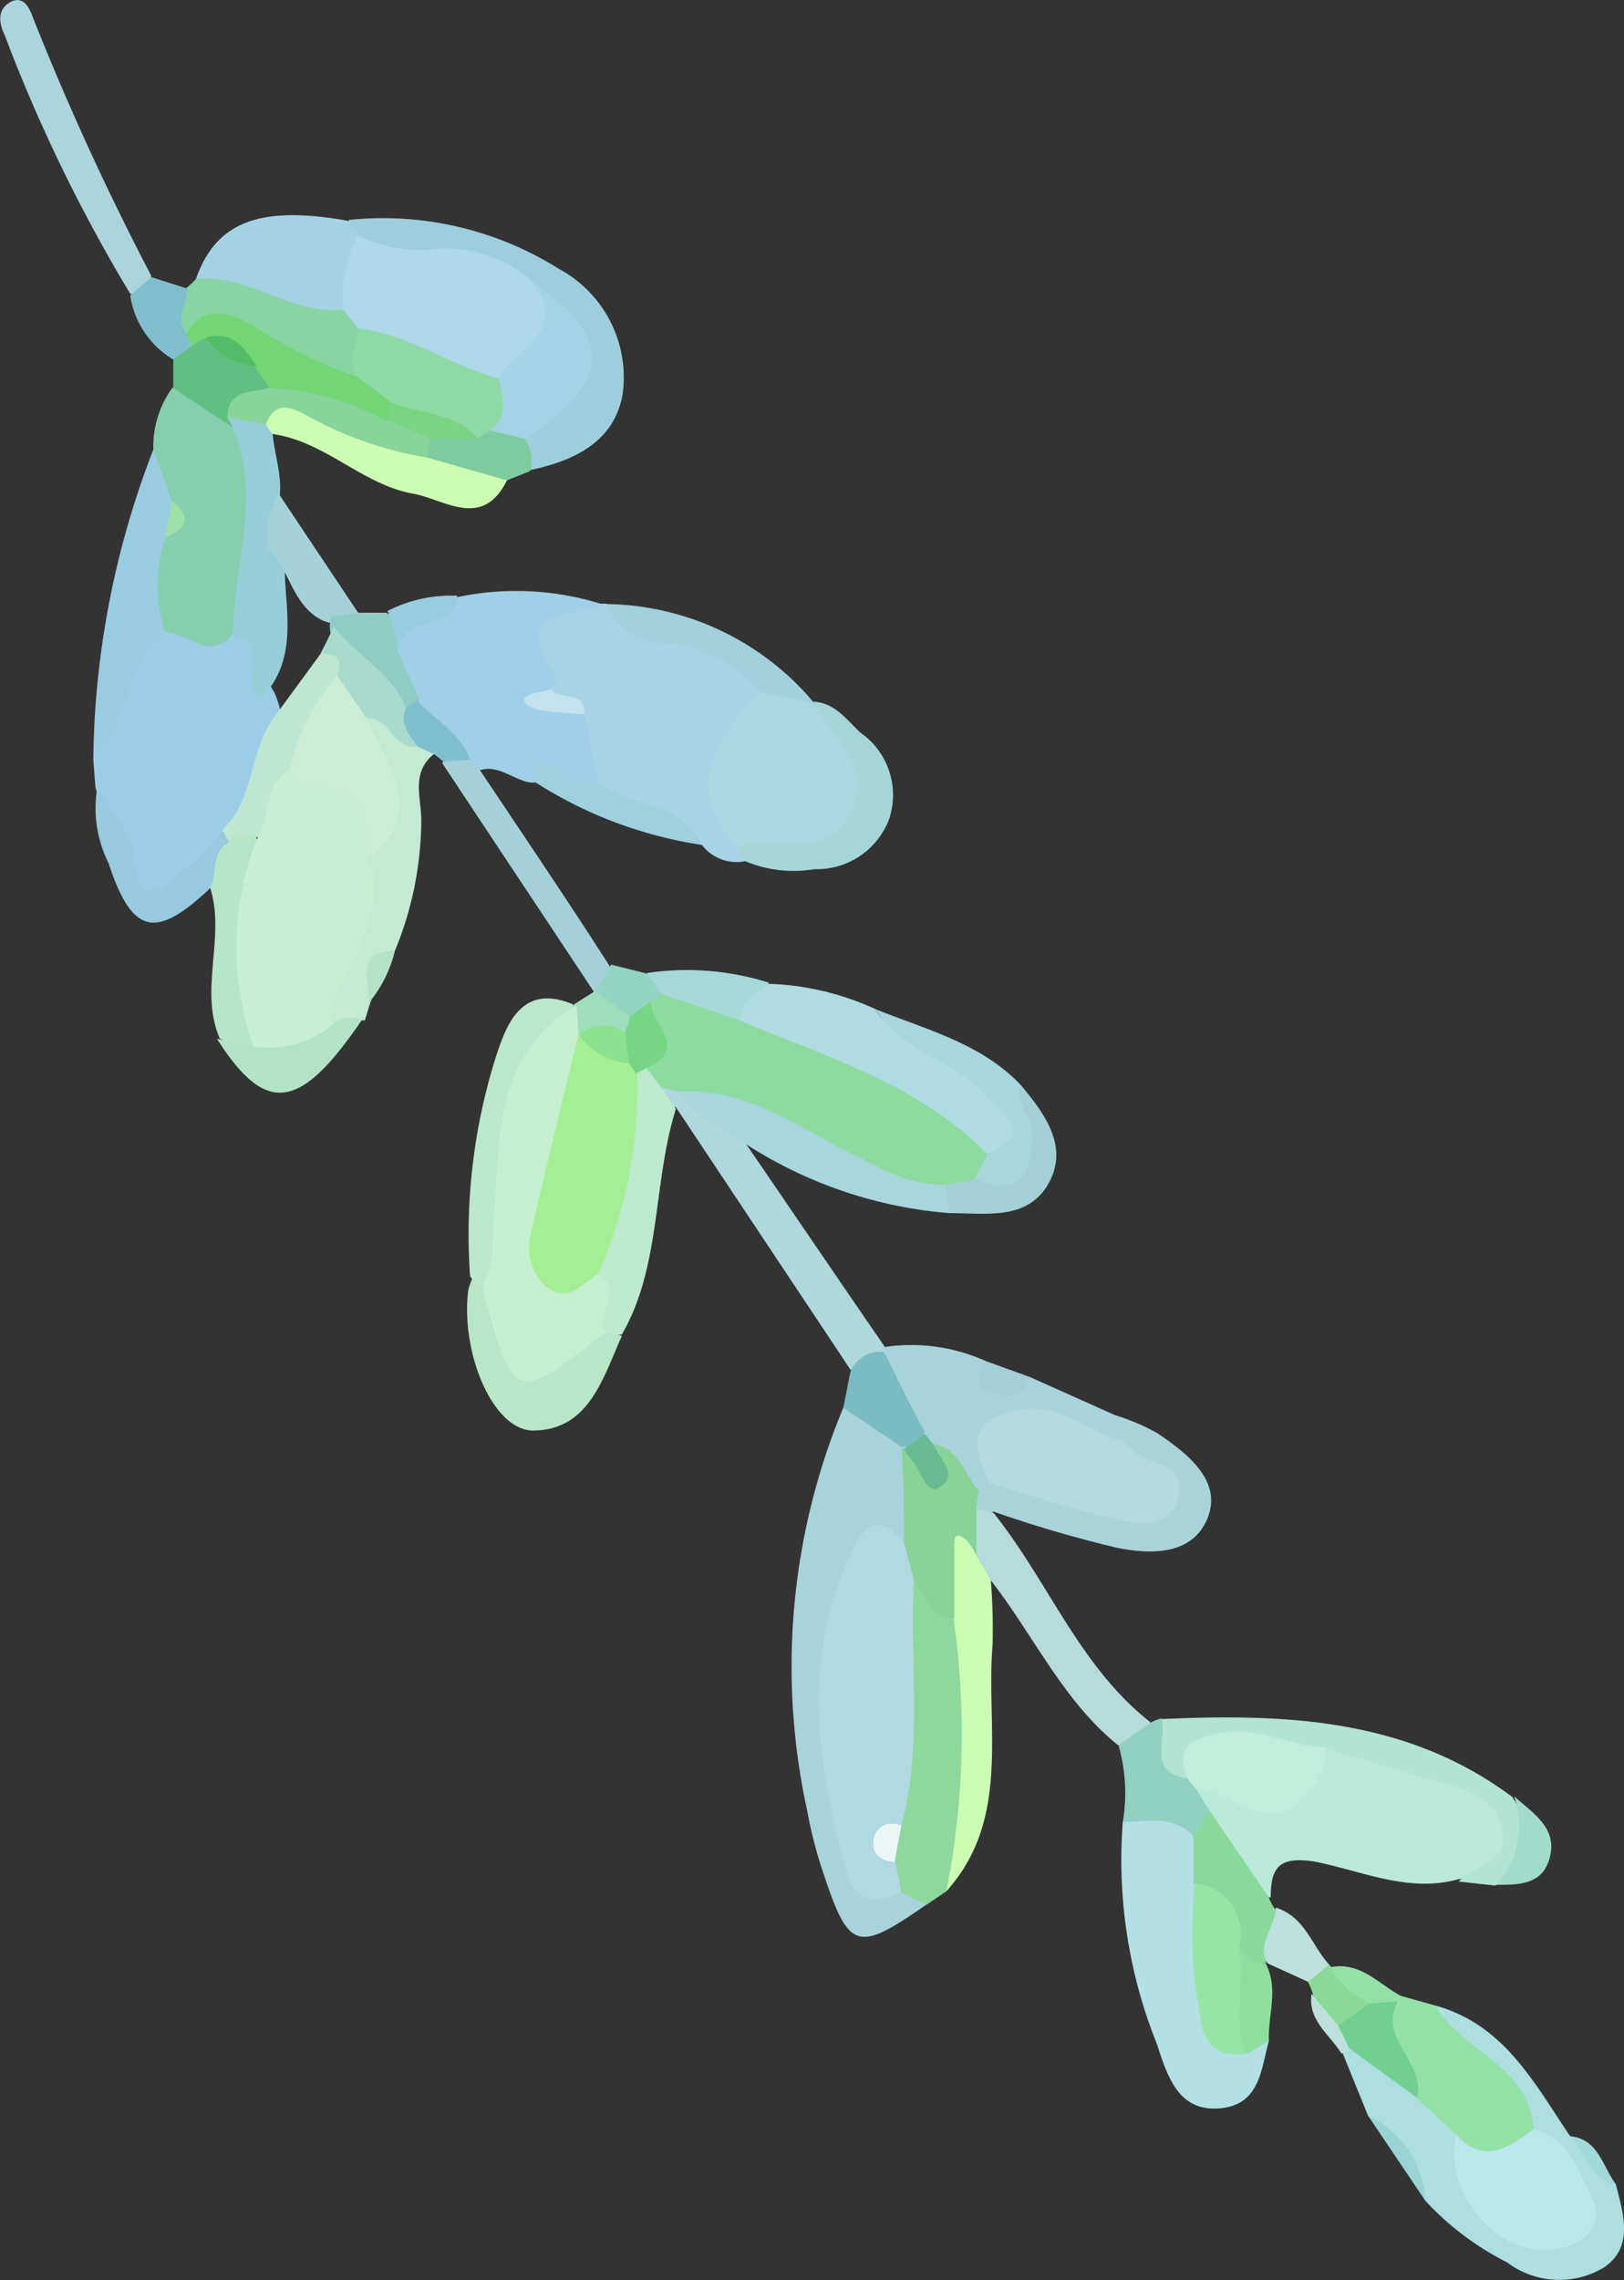 <svg xmlns="http://www.w3.org/2000/svg" viewBox="0 0 44.91 63.04"><rect x="0" y="0" width="44.91" height="63.04" fill="#333333" stroke="none"/><defs><style>.cls-1{fill:#9ccde7;}.cls-2{fill:#a6d4e6;}.cls-3{fill:#bbe9d9;}.cls-4{fill:#a0d0e7;}.cls-5{fill:#a8d3db;}.cls-6{fill:#b2e0e5;}.cls-7{fill:#85ceae;}.cls-8{fill:#addfe1;}.cls-9{fill:#8ed79d;}.cls-10{fill:#afdce2;}.cls-11{fill:#9ccedd;}.cls-12{fill:#94e1a8;}.cls-13{fill:#a9d3db;}.cls-14{fill:#aed8db;}.cls-15{fill:#99cbe1;}.cls-16{fill:#a3d2e5;}.cls-17{fill:#b2e4d4;}.cls-18{fill:#acd4dd;}.cls-19{fill:#cdfdb3;}.cls-20{fill:#aad3d9;}.cls-21{fill:#a7d6dc;}.cls-22{fill:#b7dadb;}.cls-23{fill:#c4ead4;}.cls-24{fill:#bde9ce;}.cls-25{fill:#b8e6c7;}.cls-26{fill:#a4d6d7;}.cls-27{fill:#96cdd9;}.cls-28{fill:#88d4a3;}.cls-29{fill:#bbe7cd;}.cls-30{fill:#a5d0d9;}.cls-31{fill:#97cadf;}.cls-32{fill:#b6e5c8;}.cls-33{fill:#a0d1dd;}.cls-34{fill:#91d1c2;}.cls-35{fill:#8ad89b;}.cls-36{fill:#b4e2c6;}.cls-37{fill:#9fd0de;}.cls-38{fill:#a3d0d6;}.cls-39{fill:#7bbbc3;}.cls-40{fill:#60bf82;}.cls-41{fill:#a5d1d9;}.cls-42{fill:#7ecb9e;}.cls-43{fill:#a5d9d8;}.cls-44{fill:#81becd;}.cls-45{fill:#8fcdc4;}.cls-46{fill:#bde0dd;}.cls-47{fill:#8fde9f;}.cls-48{fill:#a1dbcb;}.cls-49{fill:#7fbfce;}.cls-50{fill:#93d3c1;}.cls-51{fill:#98ccdf;}.cls-52{fill:#8cd899;}.cls-53{fill:#a4cfd7;}.cls-54{fill:#9fdebc;}.cls-55{fill:#99d3d6;}.cls-56{fill:#a1d9d9;}.cls-57{fill:#bfe6d3;}.cls-58{fill:#a9d8e3;}.cls-59{fill:#c3e1ef;}.cls-60{fill:#c2ecdc;}.cls-61{fill:#b2d8e2;}.cls-62{fill:#89d399;}.cls-63{fill:#97e5a6;}.cls-64{fill:#9de0aa;}.cls-65{fill:#b8e8ec;}.cls-66{fill:#71cf92;}.cls-67{fill:#ecf6f7;}.cls-68{fill:#8ddba0;}.cls-69{fill:#add8ea;}.cls-70{fill:#a3d3e6;}.cls-71{fill:#b4d9e1;}.cls-72{fill:#67ba92;}.cls-73{fill:#c9efd2;}.cls-74{fill:#cceed7;}.cls-75{fill:#a8dbcd;}.cls-76{fill:#c6efd0;}.cls-77{fill:#a4ef96;}.cls-78{fill:#76d683;}.cls-79{fill:#88d49b;}.cls-80{fill:#8fd9a7;}.cls-81{fill:#72d675;}.cls-82{fill:#52bd66;}.cls-83{fill:#79d582;}.cls-84{fill:#8be18d;}</style></defs><title>left_0</title><g id="レイヤー_2" data-name="レイヤー 2"><g id="layer"><path class="cls-1" d="M2.58,21l.06.77a9.9,9.9,0,0,0,.56,1.49c.73,2,1.06,2.08,2.69.56.13-.12.26-.24.4-.35A6.85,6.85,0,0,0,7.8,19.91a2.67,2.67,0,0,0-.22-.78c-.42-.58,0-1.73-1.17-1.81-.64.86-1.26-.35-1.9,0C2.92,18,3.15,19.72,2.58,21Z"/><path class="cls-2" d="M19.41,23.36a1.21,1.21,0,0,0,1.2.45,1,1,0,0,0,0-.5,2.63,2.63,0,0,1,.25-3.39,1.08,1.08,0,0,0,.23-1,3.16,3.16,0,0,0-2.33-1.5,5.46,5.46,0,0,1-2-.73h0c-.24,0,.06,0-.18,0-2.36-.07-2.45.06-1.53,2.28.13.49.88.43.88,1a2.49,2.49,0,0,0,.51,1.84C17.28,22.68,18.53,22.66,19.41,23.36Z"/><path class="cls-3" d="M35.14,52.46c0-.84.24-1.13,1.17-1,1.32.25,2.62.88,4,.5.74-.11,1.53-.27,1.58-1.16s-.6-1.38-1.36-1.69a12.17,12.17,0,0,0-3.78-1c-.84,1-1.68,1.91-3.18,1.13-.25-.14-.58,0-.65.42a1.83,1.83,0,0,0,.23.85C33.71,51.28,34,52.28,35.14,52.46Z"/><path class="cls-4" d="M16.57,21.66c-.14-.64-.27-1.27-.41-1.91-.23-.33-1,0-.91-.7.05-.1.18-.27.14-.31-1.33-1.89.37-1.73,1.37-2a7.9,7.9,0,0,0-4.12-.23c-.54.6-1.83.32-1.82,1.56a2.78,2.78,0,0,0,.41,1.54c.4.61,1.12.89,1.52,1.5a.84.84,0,0,0,.5.19c.57-.19,1,.33,1.51.34C15.37,21.41,15.94,22.36,16.57,21.66Z"/><path class="cls-5" d="M23.32,38.92a18.61,18.61,0,0,0-1,11.13,12,12,0,0,0,.45,1.74c.71,2.13.93,2.2,2.83.88-.1-.4-.43-.51-.77-.6-.5,0-.92-.15-1.09-.74A12,12,0,0,1,23.57,44a1.64,1.64,0,0,1,1.5-1.34c.59-.91.21-1.83,0-2.74A2,2,0,0,0,23.32,38.92Z"/><path class="cls-6" d="M31.05,50.37A13.66,13.66,0,0,0,32,56.53c.29.9.6,1.85,1.72,1.76s1.15-1.06,1.37-1.87a2.43,2.43,0,0,0-.7-.15c-1.07-.35-.76-1.33-.91-2.07a11.43,11.43,0,0,1-.07-2.11,3.41,3.41,0,0,0-.25-1.51A1.34,1.34,0,0,0,31.05,50.37Z"/><path class="cls-7" d="M4.58,17.48c.61,0,1.18.81,1.82.09a6.69,6.69,0,0,0,.25-5.93c-.56-.45-1-1.16-1.89-.91a2.78,2.78,0,0,0-.52,1.7c.09.45-.1,1,.24,1.36s.11.84-.23,1.18C3.94,15.86,3.59,16.76,4.58,17.48Z"/><path class="cls-8" d="M37.13,56.76c.23.58.47,1.16.7,1.73a5.59,5.59,0,0,1,1.59,2.36,8,8,0,0,0,2.26,1.7,2.39,2.39,0,0,0,2.69.13c.82-.57.52-1.49.31-2.3-.61-.26-.62-1.09-1.26-1.32-1-1.48-1.82-3.08-3.72-3.61.13,1.62,1.93,2,2.42,3.4a13.48,13.48,0,0,1,1,1.26c.24.41.57.85.12,1.29s-.89.17-1.34,0A2.31,2.31,0,0,1,40.43,59a3,3,0,0,0-1-1.16c-.62-.44-1.09-1.13-1.91-1.3A.37.37,0,0,0,37.13,56.76Z"/><path class="cls-9" d="M24.9,52.3l.71.37.56-.38a11.44,11.44,0,0,0,.4-7.61,2.75,2.75,0,0,0-1.2-1c-.84.27-.5,1-.52,1.51a46.55,46.55,0,0,1-.24,5,3.27,3.27,0,0,0-.17,1.24C24.5,51.79,24.54,52.13,24.9,52.3Z"/><path class="cls-10" d="M24.21,27.9a7.64,7.64,0,0,0-2.94-.7c-.5.07-.94.21-1,.83.23.77,1,.83,1.55,1.11a24.67,24.67,0,0,1,5.37,3c1.18-.24,1.45-.91.65-1.82a8.39,8.39,0,0,0-2.16-1.51C25.2,28.48,24.51,28.51,24.21,27.9Z"/><path class="cls-11" d="M14.65,13c1.23-.26,2.34-.78,2.57-2.11a3.41,3.41,0,0,0-1.77-3.46,9.14,9.14,0,0,0-5.8-1.35.73.73,0,0,0,.06.5,2.58,2.58,0,0,0,2.1.7A4.94,4.94,0,0,1,14.49,8c1.71,1.8,1.71,1.84-.05,4A1.16,1.16,0,0,0,14.65,13Z"/><path class="cls-12" d="M42.41,58.87c-.09-1.78-2-2.14-2.71-3.42l-1-.28-.21.18c-.85,1.16.32,1.8.68,2.65l1.08,1C41.15,60.12,41.48,60.1,42.41,58.87Z"/><path class="cls-13" d="M30.87,39.14l-2.39-1.07a.85.85,0,0,1-1.22-.44,5,5,0,0,0-2.79-.39,2,2,0,0,1-.13.25,2.76,2.76,0,0,0,.86,2.24,3.52,3.52,0,0,0,.36.41c.51.35.82,1,1.45,1.15a.61.61,0,0,0,.44-.22c-.06-1.46.67-1.76,1.93-1.33.49.17,1,.51,1.54.33C31.26,39.74,30.91,39.45,30.87,39.14Z"/><path class="cls-14" d="M24.47,37.24c-1.28-1.86-2.55-3.73-3.83-5.6-.2-.89-1.08-1.1-1.63-1.63a.59.59,0,0,0-.74,0,.51.51,0,0,0,.42.6l4.83,7.26a1.26,1.26,0,0,0,.93-.54Z"/><path class="cls-15" d="M4.75,13.85l-.51-1.42A24.35,24.35,0,0,0,2.58,21c1-1,.83-2.62,2-3.51a4,4,0,0,1,0-2.63A1.06,1.06,0,0,0,4.75,13.85Z"/><path class="cls-16" d="M9.89,6.5l-.24-.39c-2.43-.44-3.67,0-4.23,1.6,1.27.7,2.52,1.42,4.06,1A2.5,2.5,0,0,0,9.89,6.5Z"/><path class="cls-17" d="M36.65,48.34l3.38,1c.71.21,1.41.51,1.53,1.32s-.8.9-1.22,1.36l1,.11c1.34-.59,1.1-1.48.48-2.45-2.92-2.18-6.3-2.31-9.75-2.15-.43.83-.65,1.59.63,1.83a2,2,0,0,1,2.27-.9C35.56,48.53,36.15,48.93,36.65,48.34Z"/><path class="cls-18" d="M4.18,7.62A75.76,75.76,0,0,1,.9.46C.8.17.61-.15.25.08S0,.7.14,1A44.17,44.17,0,0,0,3.6,8.12.5.5,0,0,0,4.18,7.62Z"/><path class="cls-19" d="M26.37,44.75a22.46,22.46,0,0,1-.2,7.54c1.8-2,1.09-4.51,1.28-6.84a17.52,17.52,0,0,0-.05-1.77,1.08,1.08,0,0,0-.1-.84c-.23-.34-.49-.75-1-.62s-.41.66-.41,1.05A2,2,0,0,0,26.37,44.75Z"/><path class="cls-20" d="M27.38,41l-.31.2c-.31.06-.3.26-.22.49a.57.57,0,0,0,.62.1,35,35,0,0,0,3.41,1c.93.19,2.09.22,2.51-.81S32.86,40.2,32,39.62a5.94,5.94,0,0,0-1.15-.49.76.76,0,0,0,.13.78c-.3.76,1.26.9.65,1.55s-1.35.07-2-.11S28.19,40.7,27.38,41Z"/><path class="cls-21" d="M18.8,30.18c.38.78,1.21,1,1.84,1.46a12.15,12.15,0,0,0,5.62,1.9.7.7,0,0,0-.06-1c-1.51-.72-3.05-1.38-4.55-2.14C20.78,30,19.82,29.45,18.8,30.18Z"/><path class="cls-22" d="M27.47,41.82l-.47-.1c-.46.43,0,.86,0,1.29l.39.67c1.19,1.52,2,3.34,3.53,4.57a.74.74,0,0,0,.9-.63C29.85,46.08,29,43.73,27.47,41.82Z"/><path class="cls-23" d="M10.92,26.29a9.55,9.55,0,0,0,.73-3.62c0-.61-.29-1.32.35-1.82.07-.32-.15-.45-.36-.59-.51-.16-.87-.89-1.56-.44-.11,1.24,1.07,2.49,0,3.72a1.91,1.91,0,0,0-.12.47c.1,1.42-.84,2.57-1,3.91a.78.78,0,0,0,.22.42c.33.19.59-.15.91-.13l.14-.46C10.43,27.26,10.27,26.57,10.92,26.29Z"/><path class="cls-24" d="M18.69,30.66l-.4-.59a.55.55,0,0,0-.33-.63.67.67,0,0,0-.46.18C17,31.4,16.85,33.27,16.29,35c.65.5-.29,1.24.25,1.76a.72.72,0,0,0,.66.13C18.29,35,18.05,32.71,18.69,30.66Z"/><path class="cls-25" d="M17.2,36.93l-.49-.09c-.06,0-.12-.05-.17,0-2,.68-2,.68-3-1.35a.9.9,0,0,0-.47-.17,2.79,2.79,0,0,0-.12.34c-.22,1.72.67,3.87,1.78,3.89C16.29,39.55,16.67,38.1,17.2,36.93Z"/><path class="cls-26" d="M20.39,23.45c.07.12.14.24.22.36a3.45,3.45,0,0,0,1.91.22,2.14,2.14,0,0,0,2.07-1.39,2.1,2.1,0,0,0-.79-2.38c-.37-.34-.7-.83-1.3-.86a2.17,2.17,0,0,1-.07.24,2.74,2.74,0,0,0,.33,1c.69,1.56.51,1.89-1.22,2.21C21.09,22.93,20.57,22.85,20.39,23.45Z"/><path class="cls-19" d="M7.54,12c1.45.2,2.48,1.4,3.89,1.65.87.16,1.91,1,2.59-.37-.47-.9-1.45-.66-2.19-1a29.67,29.67,0,0,1-3.15-1.15c-.61-.26-1.29-.49-1.48.53A.39.39,0,0,0,7.54,12Z"/><path class="cls-27" d="M7.54,12a2.61,2.61,0,0,1-.19-.27c-.23-.54-.6-.56-1.06-.31a.27.27,0,0,0,0,.3c.07.09.12.12.15.1.82,1.92,0,3.83,0,5.75,1.08.22.1,1.35.77,1.75,1.16-1.19.59-2.66.67-4,0-.55-.19-1.09-.14-1.65S7.59,12.55,7.54,12Z"/><path class="cls-28" d="M9.49,8.56c-1.45.16-2.63-1-4.07-.85a1.75,1.75,0,0,1-.24.23c-.51.38-.67.81-.14,1.3a4,4,0,0,1,2.81.67c.62.35,1.21,1,2.08.6A1.82,1.82,0,0,0,10.1,9,.73.73,0,0,0,9.49,8.56Z"/><path class="cls-29" d="M13,35.29l.28.35c.88-.35.69-1.16.73-1.83.1-2.09.3-4.14,1.84-5.78v-.26c-1.48-.63-1.88.67-2.15,1.49A16.33,16.33,0,0,0,13,35.29Z"/><path class="cls-30" d="M13.25,21.26,13,21c-.27-.05-.56-.29-.77.1l4.2,6.33c.44-.07.49-.36.43-.72C15.68,24.87,14.46,23.07,13.25,21.26Z"/><path class="cls-21" d="M24.21,27.9c.71,1.2,2.21,1.39,3.07,2.41.45.54,1.37,1,.06,1.56a.62.62,0,0,0-.37.93c1.44.32,2.08-.21,1.83-1.51-.09-.48-.57-.77-.57-1.29C27.13,28.84,25.62,28.47,24.21,27.9Z"/><path class="cls-31" d="M6.15,23c-.33.33-.64.69-1,1-.64.52-1.32,1.19-1.46-.38-.06-.74-.67-1.24-1-1.84A3.4,3.4,0,0,0,3,23.86c.66,2,1.31,2.12,2.83.68.63-.18.52-.74.62-1.19A.44.44,0,0,0,6.15,23Z"/><path class="cls-32" d="M6.31,23.3c-.5.28-.28.85-.5,1.24.44,1.37-.32,2.82.27,4.18.35.09.6.77,1,.16-.29-1.95.23-3.9,0-5.85C6.76,22.81,6.47,22.84,6.31,23.3Z"/><path class="cls-33" d="M16.76,16.7a1.69,1.69,0,0,0,1.49,1.08A3.66,3.66,0,0,1,21,19.13c.45.38.88.82,1.51.3v0A7.61,7.61,0,0,0,16.76,16.7Z"/><path class="cls-34" d="M31.83,47.62l-.9.63a4.76,4.76,0,0,1,.12,2.12c.67,0,1.39-.2,1.95.39.48,0,.4-.4.45-.7l-.39-.62a.23.23,0,0,0-.22-.27c-1.14-.17-.55-1.07-.72-1.66A1.15,1.15,0,0,0,31.83,47.62Z"/><path class="cls-35" d="M33.45,50.06l-.45.7c0,.44,0,.88,0,1.31a2.8,2.8,0,0,1,1.08,2.06c.25.26.49.51.83.15h.09c.17-.5.82-.93.23-1.54a1.47,1.47,0,0,1-.14-.28Z"/><path class="cls-36" d="M7,28.92l-1-.2c1.35,2.12,2.29,2,4-.51a.73.73,0,0,0-.79.1A2.8,2.8,0,0,0,7,28.92Z"/><path class="cls-37" d="M16.57,21.66a1.29,1.29,0,0,1-1.14-.36c-.39-.34-.62-.2-.67.3a11.81,11.81,0,0,0,4.65,1.76C18.84,22.16,17.47,22.31,16.57,21.66Z"/><path class="cls-38" d="M28.23,30c-.21.53.34.87.32,1.34,0,1-.28,1.84-1.6,1.24-.3-.18-.58-.24-.79.13,0,.28.07.55.1.83,1,0,2.15.21,2.73-.81S28.9,30.8,28.23,30Z"/><path class="cls-39" d="M24.45,37.38a.88.88,0,0,0-.93.54c-.07.33-.13.67-.2,1L24.93,40l.22,0a.5.5,0,0,0,.42-.43C25.19,38.89,24.82,38.13,24.45,37.38Z"/><path class="cls-40" d="M6.44,11.82l-.15-.29c.23-.57,1.1-.21,1.28-.86a1,1,0,0,0-.3-.65,4.35,4.35,0,0,0-1.55-.81,1.2,1.2,0,0,0-.48.17.63.63,0,0,0-.45.56c0,.26,0,.52,0,.79Z"/><path class="cls-41" d="M7.7,13.64a2.28,2.28,0,0,0-.3,1.51c.62.58.67,1.58,1.51,2,.38.15.75.21,1-.2Z"/><path class="cls-42" d="M11.81,12.65l2.21.63.63-.25a1,1,0,0,0-.14-.89,1.36,1.36,0,0,0-1-.41H13c-.46,0-.95,0-1.32.33C11.6,12.29,11.53,12.5,11.81,12.65Z"/><path class="cls-43" d="M20.5,28.17c0-.53.46-.69.77-1a7.54,7.54,0,0,0-3.37-.27.84.84,0,0,0,.21.74C18.84,28.13,19.56,28.68,20.5,28.17Z"/><path class="cls-44" d="M4.79,9.94l.56-.41q.11-.19,0-.27c-.08,0-.13-.07-.17,0-.37-.43,0-.85,0-1.28l-1-.32c-.19.17-.38.34-.58.5A2.49,2.49,0,0,0,4.79,9.94Z"/><path class="cls-45" d="M9.93,16.94l-.76.1a.83.83,0,0,0,0,.56,5.16,5.16,0,0,0,2,2,.34.34,0,0,0,.44-.24L11,18c-.06-.36.13-.81-.32-1.06Z"/><path class="cls-46" d="M35.28,52.74c0,.52-.54,1-.23,1.54l1.12.51a.51.51,0,0,0,.59-.47C36.27,53.79,36.1,53,35.28,52.74Z"/><path class="cls-47" d="M35,54.28a.75.75,0,0,1-.7-.41,2.08,2.08,0,0,0,.2,2.91l.59-.36C35.06,55.7,35.37,55,35,54.28Z"/><path class="cls-48" d="M41.87,49.66a2.49,2.49,0,0,1-.48,2.45c.61,0,1.26,0,1.46-.73C43.09,50.54,42.39,50.13,41.87,49.66Z"/><path class="cls-49" d="M11.53,19.36l-.3.21c-.68.59-.07.8.32,1.07l.45.21a2.39,2.39,0,0,1,.26.21L13,21C12.72,20.25,12,19.89,11.53,19.36Z"/><path class="cls-50" d="M18.3,27.49l-.4-.57-1-.25c-.14.24-.28.48-.43.72h0c.07.52.46.69.89.82a1,1,0,0,0,.72-.26A1,1,0,0,0,18.3,27.49Z"/><path class="cls-51" d="M10.72,16.89c.11.35.21.71.32,1.06.07-1,1.56-.45,1.6-1.48A3.86,3.86,0,0,0,10.72,16.89Z"/><path class="cls-52" d="M36.76,54.32l-.59.47a2.37,2.37,0,0,1,.13.32,1.65,1.65,0,0,0,.64.94.93.93,0,0,0,1-.53c0-.73-.65-.86-1.12-1.13Z"/><path class="cls-53" d="M27.26,37.63c-.15.31-.39.71.09.85s.94.23,1.13-.41Z"/><path class="cls-54" d="M17.41,28.11l-.94-.72-.6.38,0,0a1.08,1.08,0,0,0-.12.68.64.64,0,0,0,.38.27,2.66,2.66,0,0,0,1.19-.06C17.56,28.51,17.65,28.33,17.41,28.11Z"/><path class="cls-55" d="M39.42,60.85a2.78,2.78,0,0,0-1.59-2.36Z"/><path class="cls-12" d="M36.78,54.39a2.53,2.53,0,0,0,1.1,1,.53.53,0,0,0,.77-.06l.07-.16C38.1,54.83,37.6,54.22,36.78,54.39Z"/><path class="cls-36" d="M10.92,26.29c-1.16,0-.64.89-.74,1.46A3.55,3.55,0,0,0,10.92,26.29Z"/><path class="cls-46" d="M37,56c-.24-.29-.49-.58-.73-.88-.11.75.51,1.13.83,1.66l.21-.15A.47.47,0,0,0,37,56Z"/><path class="cls-56" d="M43.42,59.06c.41.46.52,1.19,1.26,1.32C44.31,59.89,44.21,59.14,43.42,59.06Z"/><path class="cls-57" d="M8.87,18.07,7.5,19.94c-.6.95-.5,2.21-1.35,3l.16.31a.75.75,0,0,1,.81-.1c.83-.28.67-1.22,1.15-1.73.52-.95,1-1.93,1.41-2.92C9.57,18.12,9.53,17.57,8.87,18.07Z"/><path class="cls-58" d="M22.49,19.43,21,19.13c-1.19,1.31-2.16,2.64-.59,4.32a1.12,1.12,0,0,1,.32-.14c1-.1,2.22.38,2.82-.88S23,20.38,22.49,19.43Z"/><path class="cls-59" d="M15.25,19.05c-.26.09-.67.11-.74.27s.27.29.46.32c.39.06.79.08,1.19.11C16.21,19.06,15.47,19.39,15.25,19.05Z"/><path class="cls-60" d="M32.84,49.17a2.88,2.88,0,0,0,.22.27c1.07.11,2.11,1.51,3.21,0a1.41,1.41,0,0,0,.38-1.12c-1-.07-1.88-.59-2.89-.41C33.06,48.06,32.45,48.24,32.84,49.17Z"/><path class="cls-61" d="M24.93,50.47c.59-2.22.23-4.49.34-6.73A.79.79,0,0,0,25,42.65c-.5-.63-1-.7-1.36.09-1.52,3-1.06,6.08-.19,9.13.21.75.84.76,1.47.43l-.16-.82C24.34,51.06,24.41,50.72,24.93,50.47Z"/><path class="cls-62" d="M25,42.65c.1.36.19.73.29,1.09.33.38.46,1,1.1,1,0-.64,0-1.29,0-1.94,0-.29,0-.49.35-.21A2.69,2.69,0,0,1,27,43c0-.43,0-.86,0-1.29,0-.16.05-.32.07-.49-.4-.45-.53-1.18-1.28-1.31-.14.75-.54,0-.8.14l-.06,0C25,40.9,25,41.77,25,42.65Z"/><path class="cls-63" d="M34.46,56.78c-.4-.94,0-2-.2-2.91a1.41,1.41,0,0,0-1.21-1.8,11.54,11.54,0,0,0,.14,3.66C33.28,56.53,33.65,56.9,34.46,56.78Z"/><path class="cls-64" d="M4.75,13.85l-.18,1C5.18,14.62,5.32,14.3,4.75,13.85Z"/><path class="cls-65" d="M42.41,58.87c-.68.49-1.36,1-2.14.15-.39,1.68,1.27,3.52,2.88,3.14.74-.17,1.24-.68.85-1.45S43.37,59.11,42.41,58.87Z"/><path class="cls-66" d="M37,56c.11.21.21.42.31.63L39.19,58c.23-1-1.09-1.63-.54-2.67l-.77.06Z"/><path class="cls-67" d="M24.93,50.47c-.38-.13-.7,0-.77.38s.18.61.58.63C24.8,51.14,24.86,50.81,24.93,50.47Z"/><path class="cls-68" d="M18.3,27.49l-.3.2c-.4.59.5,1.26-.12,1.84l.41.54.51.11c2.05-.12,3.58,1.23,5.33,2a4,4,0,0,0,2,.58l.79-.13.39-.71c-1.89-1.95-4.44-2.69-6.84-3.7Z"/><path class="cls-69" d="M9.49,8.56l.41.52c1.31.86,2.58,1.84,4.32,1.43,1-.82,2-1.64.4-2.82a3.62,3.62,0,0,0-2.83-.78,4,4,0,0,1-1.9-.41A3.78,3.78,0,0,0,9.49,8.56Z"/><path class="cls-70" d="M14.62,7.69c1.24,1.39-.31,1.92-.84,2.77a1.83,1.83,0,0,0-.23,1.44l1,.24C16.94,10.48,17,9.4,14.62,7.69Z"/><path class="cls-71" d="M27.38,41c1.18.36,2.35.78,3.55,1,.57.13,1.4.3,1.64-.56s-.48-.94-1-1.17a2.22,2.22,0,0,1-.54-.44c-.89-.2-1.6-.95-2.57-.88C27,39.13,26.7,39.69,27.38,41Z"/><path class="cls-72" d="M25,40.06a3.13,3.13,0,0,0,.2.3c.27.27.41,1,.78.76.56-.32,0-.8-.18-1.2l-.22-.27C25.38,39.79,25.19,39.93,25,40.06Z"/><path class="cls-73" d="M8,21.28c-.72.44-.48,1.33-.9,1.92A8.27,8.27,0,0,0,7,28.92a2.65,2.65,0,0,0,2.21-.61l-.2-.3c.22-1.38,1-2.58,1.29-3.94-.07-.09-.13-.19-.19-.28C10.79,21.83,10.67,21.69,8,21.28Z"/><path class="cls-74" d="M8,21.28c.18.15.35.43.53.44,1.43,0,1.75.86,1.6,2.07,1.71-1.32.61-2.62,0-3.93a1,1,0,0,0-.81-1.19A6.3,6.3,0,0,0,8,21.28Z"/><path class="cls-75" d="M9.32,18.67l.81,1.19c.65-.06.74.89,1.42.78-.23-.32-.52-.63-.32-1.07-.43-1-1.37-1.45-2-2.24-.12.25-.24.5-.37.74C9.32,18.05,9.5,18.23,9.32,18.67Z"/><path class="cls-73" d="M10.34,24.07c-.88,1.2-1.06,2.71-1.77,4,0,0,.1.09.14.08A2,2,0,0,0,9.05,28C9.66,26.76,10.45,25.56,10.34,24.07Z"/><path class="cls-76" d="M16,28.58l-.06-.78c-2.41,1.42-2.08,3.89-2.31,6.13a4,4,0,0,1-.29,1.71c.88,3.16.88,3.16,3.41,1.2-.29-.51.53-1.16-.21-1.61-1.21,0-1.48-.6-1.24-1.75C15.61,31.87,16.29,30.29,16,28.58Z"/><path class="cls-77" d="M16,28.58c-.44,1.84-.91,3.69-1.32,5.54a1.42,1.42,0,0,0,.45,1.47c.59.47,1-.14,1.41-.36a12.77,12.77,0,0,0,1.08-5.55.43.43,0,0,0-.11-.42A2.82,2.82,0,0,0,16,28.61Z"/><path class="cls-78" d="M17.4,29.4a2.68,2.68,0,0,1,.18.28l.3-.15c1.23-.54.09-1.22.12-1.84l-.59.42c0,.15-.09.3-.13.45C17.09,28.87,17,29.17,17.4,29.4Z"/><path class="cls-79" d="M11.81,12.65l.1-.52c-.1-.63-.7-.65-1.11-.91-1.1-.16-2.05-1.35-3.31-.51-.47.17-1.19,0-1.2.83l1.06.19c.26-.65.67-.49,1.14-.24A10.26,10.26,0,0,0,11.81,12.65Z"/><path class="cls-80" d="M13.55,11.9c.54-.41.35-.93.23-1.44-1.33-.35-2.48-1.23-3.88-1.38,0,.45-.37.9,0,1.35-.1.6.39.66.76.83a24.81,24.81,0,0,0,2.56.86Z"/><path class="cls-81" d="M10.81,11.12l-.91-.69A12.89,12.89,0,0,1,7,9c-.69-.36-1.33-.62-1.85.24a1.87,1.87,0,0,0,.17.31l.34-.2c.56.11.93.55,1.4.8.13.2.27.39.4.58a7.55,7.55,0,0,1,3.22.9C11,11.5,11.14,11.35,10.81,11.12Z"/><path class="cls-82" d="M7.09,10.13c-.32-.53-.69-1-1.4-.8A1.9,1.9,0,0,0,7.09,10.13Z"/><path class="cls-83" d="M10.81,11.12c0,.16-.07.33-.1.49l1.2.52h1.31C12.58,11.38,11.61,11.45,10.81,11.12Z"/><path class="cls-84" d="M17.4,29.4l-.12-.84a1,1,0,0,0-1.27.05A1.9,1.9,0,0,0,17.4,29.4Z"/><path class="cls-58" d="M21.22,20.41a3.61,3.61,0,0,0,.08,1.39c.1.19.64.24,1,.2s.36-.42.14-.64A12,12,0,0,0,21.22,20.41Z"/></g></g></svg>